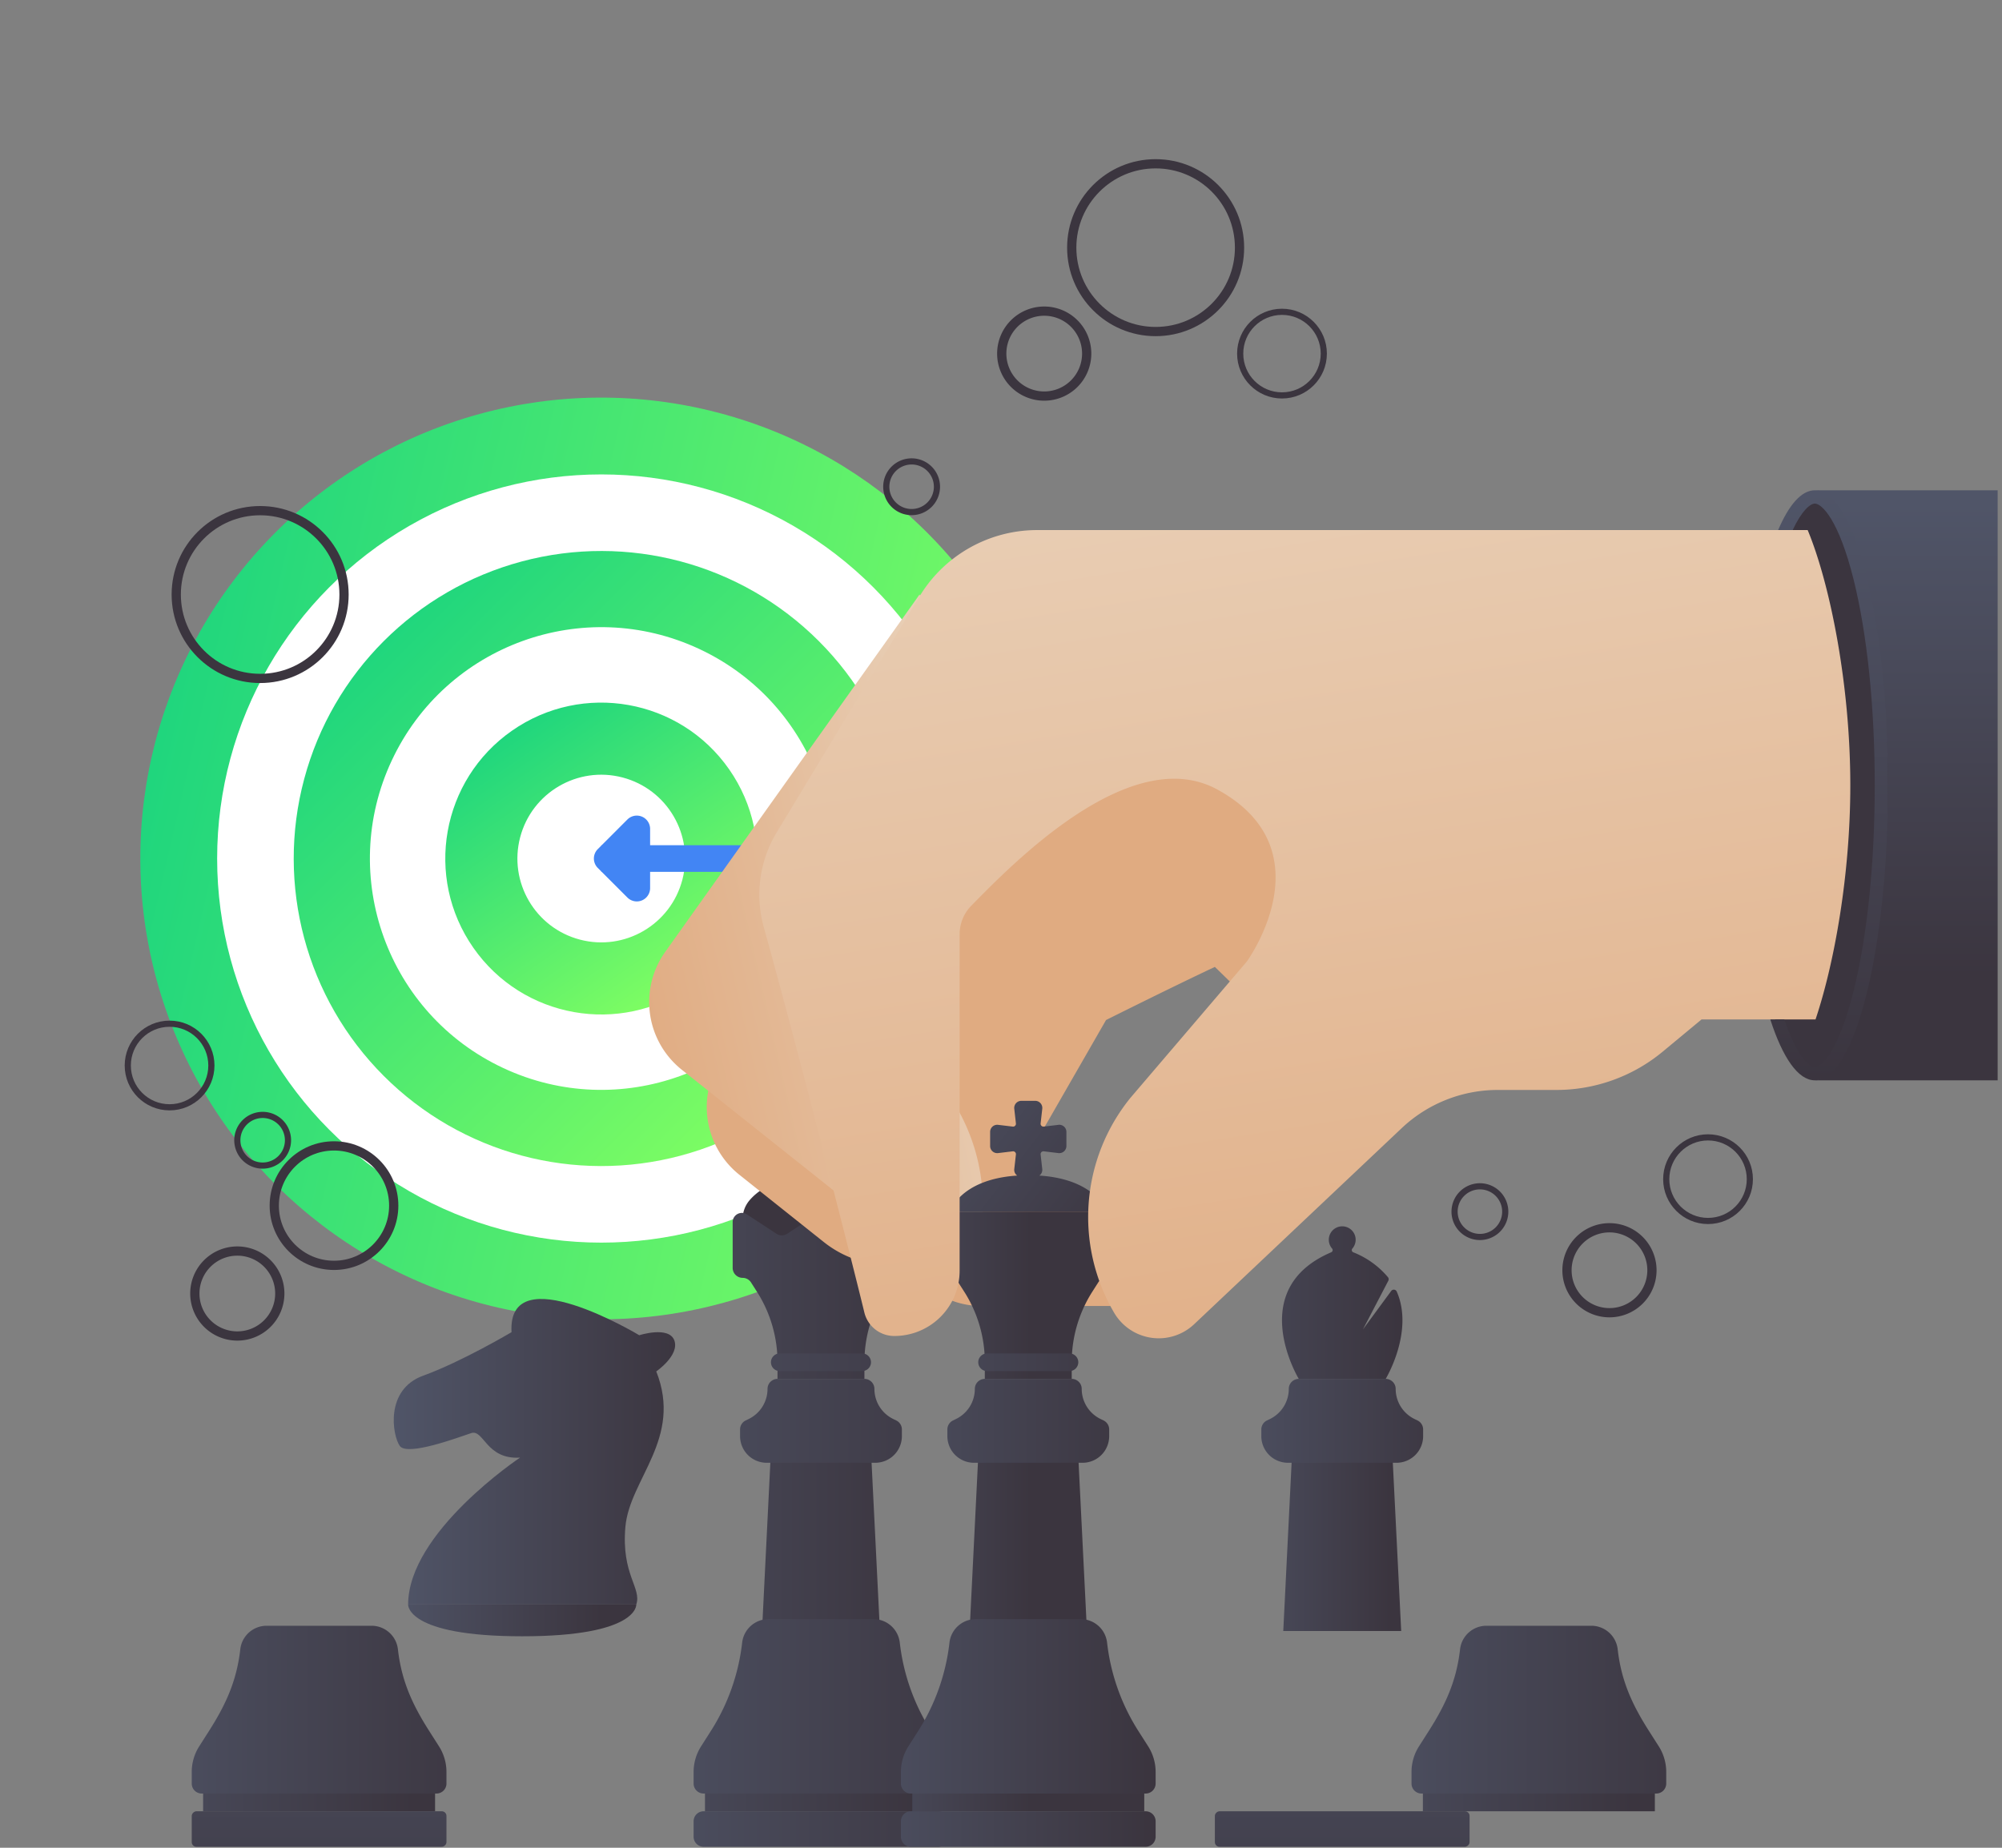 <svg xmlns="http://www.w3.org/2000/svg" xmlns:xlink="http://www.w3.org/1999/xlink" width="650" height="600" viewBox="0 0 650 600">
  <rect x="0" y="0" width="650" height="600" fill="#808080" stroke="none"/>
  <defs>
    <linearGradient id="linear-gradient" x1="0.5" x2="0.5" y2="1" gradientUnits="objectBoundingBox">
      <stop offset="0" stop-color="#20d67d"/>
      <stop offset="1" stop-color="#80fe62"/>
    </linearGradient>
    <linearGradient id="linear-gradient-4" x1="-0.711" y1="0.5" x2="0.907" y2="0.5" gradientUnits="objectBoundingBox">
      <stop offset="0" stop-color="#505568"/>
      <stop offset="1" stop-color="#3b353f"/>
    </linearGradient>
    <linearGradient id="linear-gradient-5" x1="-0.441" y1="0.5" x2="1.192" y2="0.5" xlink:href="#linear-gradient-4"/>
    <linearGradient id="linear-gradient-6" x1="1.42" y1="0.227" x2="-0.039" y2="0.807" gradientUnits="objectBoundingBox">
      <stop offset="0" stop-color="#f0ece1"/>
      <stop offset="0.183" stop-color="#ecdecc"/>
      <stop offset="0.711" stop-color="#e3b996"/>
      <stop offset="0.967" stop-color="#e0ab81"/>
    </linearGradient>
    <linearGradient id="linear-gradient-7" x1="-0.543" y1="0.051" x2="1.216" y2="1.015" xlink:href="#linear-gradient-4"/>
    <linearGradient id="linear-gradient-8" x1="-0.432" y1="0.5" x2="0.513" y2="0.5" xlink:href="#linear-gradient-4"/>
    <linearGradient id="linear-gradient-9" x1="-0.371" y1="0.5" x2="0.972" y2="0.5" xlink:href="#linear-gradient-4"/>
    <linearGradient id="linear-gradient-10" x1="0.171" y1="-1.189" x2="0.678" y2="1.175" gradientUnits="objectBoundingBox">
      <stop offset="0" stop-color="#f0ece1"/>
      <stop offset="1" stop-color="#e0ab81"/>
    </linearGradient>
    <linearGradient id="linear-gradient-11" x1="0.5" y1="0.024" x2="0.5" y2="0.825" xlink:href="#linear-gradient-4"/>
    <linearGradient id="linear-gradient-12" x1="0.5" y1="0" x2="0.5" y2="1" xlink:href="#linear-gradient-4"/>
    <linearGradient id="linear-gradient-13" x1="-0.711" y1="0.5" x2="0.907" y2="0.5" xlink:href="#linear-gradient-4"/>
    <linearGradient id="linear-gradient-16" x1="-6.254" y1="0.5" x2="5.468" y2="0.5" xlink:href="#linear-gradient-4"/>
    <linearGradient id="linear-gradient-21" x1="-0.441" y1="0.5" x2="1.192" y2="0.5" xlink:href="#linear-gradient-4"/>
    <linearGradient id="linear-gradient-29" x1="0" y1="0.5" x2="1" y2="0.5" xlink:href="#linear-gradient-4"/>
    <linearGradient id="linear-gradient-30" x1="-0.115" y1="0.5" x2="0.84" y2="0.5" xlink:href="#linear-gradient-4"/>
    <clipPath id="clip-Artboard_1">
      <rect width="650" height="600"/>
    </clipPath>
  </defs>
  <g id="Artboard_1" data-name="Artboard – 1" clip-path="url(#clip-Artboard_1)">
    <g id="Group_132" data-name="Group 132" transform="translate(-1837 -143)">
      <g id="Group_131" data-name="Group 131" transform="translate(1313.54 -449.181)">
        <g id="Group_130" data-name="Group 130" transform="translate(539.532 645.363)">
          <g id="Group_114" data-name="Group 114" transform="translate(0 46.442)">
            <circle id="Ellipse_12" data-name="Ellipse 12" cx="149.648" cy="149.648" r="149.648" transform="matrix(0.222, -0.975, 0.975, 0.222, 0, 291.817)" fill="url(#linear-gradient)"/>
            <circle id="Ellipse_13" data-name="Ellipse 13" cx="124.726" cy="124.726" r="124.726" transform="translate(54.429 54.429)" fill="#fff"/>
            <circle id="Ellipse_14" data-name="Ellipse 14" cx="99.861" cy="99.861" r="99.861" transform="translate(37.929 179.155) rotate(-45)" fill="url(#linear-gradient)"/>
            <circle id="Ellipse_15" data-name="Ellipse 15" cx="75.111" cy="75.111" r="75.111" transform="translate(79.285 215.341) rotate(-64.918)" fill="#fff"/>
            <circle id="Ellipse_16" data-name="Ellipse 16" cx="50.644" cy="50.644" r="50.644" transform="matrix(0.82, -0.572, 0.572, 0.82, 108.642, 166.604)" fill="url(#linear-gradient)"/>
            <circle id="Ellipse_17" data-name="Ellipse 17" cx="27.232" cy="27.232" r="27.232" transform="matrix(0.253, -0.967, 0.967, 0.253, 145.916, 198.607)" fill="#fff"/>
          </g>
          <path id="Path_76" data-name="Path 76" d="M951.046,752.909H639.568v-5.289a4.321,4.321,0,0,0-7.379-3.056l-8.344,8.345h-.125v.123l-1.141,1.143a4.32,4.32,0,0,0,0,6.112l1.141,1.141v.125h.125l8.344,8.342a4.321,4.321,0,0,0,7.379-3.056v-5.286H951.046Z" transform="translate(-444.565 -531.635)" fill="#4285f4"/>
          <g id="Group_115" data-name="Group 115" transform="translate(209.127 313.969)">
            <path id="Path_77" data-name="Path 77" d="M692.4,813.392c-2.49-3.009-7.683-7-18-8.04a.826.826,0,0,1-.421-1.467,7.535,7.535,0,1,0-9.778.006.823.823,0,0,1-.426,1.461c-10.32,1.037-15.513,5.031-18.005,8.04a9.352,9.352,0,0,0-2.112,5.98v9.391h50.857v-9.391A9.354,9.354,0,0,0,692.4,813.392Z" transform="translate(-627.739 -790.634)" fill="#3b353f"/>
            <path id="Path_78" data-name="Path 78" d="M694.8,938.75H656.514l2.9-58.51H691.9Zm18.513,52.767H638v5.764h75.313ZM646.99,805.807v15.019a3.242,3.242,0,0,0,3.242,3.242h0a3.222,3.222,0,0,1,2.717,1.491l1.928,3.026a42.578,42.578,0,0,1,6.674,22.89h28.217a42.594,42.594,0,0,1,6.676-22.892l1.928-3.024a3.219,3.219,0,0,1,2.717-1.491h0a3.242,3.242,0,0,0,3.242-3.242V805.807l0-.052a2.991,2.991,0,0,0-4.664-2.258l-9.62,6.289a3.053,3.053,0,0,1-3.341,0l-9.373-6.127a3.053,3.053,0,0,0-3.341,0l-9.374,6.127a3.049,3.049,0,0,1-3.339,0l-9.62-6.289a2.993,2.993,0,0,0-4.666,2.258Zm42.778,45.667H661.55v5.405h28.217Z" transform="translate(-634.31 -776.276)" fill="url(#linear-gradient-4)"/>
            <path id="Path_79" data-name="Path 79" d="M716.563,951.675a15.512,15.512,0,0,1,2.431,8.334v3.761a3.242,3.242,0,0,1-3.242,3.242H639.536a3.242,3.242,0,0,1-3.242-3.242v-3.761a15.494,15.494,0,0,1,2.431-8.334l3.166-4.969A67.6,67.6,0,0,0,652.056,918a8.612,8.612,0,0,1,8.567-7.625h34.042A8.608,8.608,0,0,1,703.23,918a67.6,67.6,0,0,0,10.164,28.71Zm2.431,29.382v-5.04a3.242,3.242,0,0,0-3.242-3.242H639.536a3.242,3.242,0,0,0-3.242,3.242v5.04a3.243,3.243,0,0,0,3.242,3.242h76.217A3.243,3.243,0,0,0,718.995,981.057ZM693.883,826.968h0a2.864,2.864,0,0,0-2.866-2.866H664.269a2.865,2.865,0,0,0-2.866,2.866h0a2.867,2.867,0,0,0,2.866,2.866h26.748A2.865,2.865,0,0,0,693.883,826.968Zm1.111,8.647h0a3.242,3.242,0,0,0-3.242-3.242H663.534a3.243,3.243,0,0,0-3.242,3.242h0a10.874,10.874,0,0,1-6.129,9.786l-.957.465a3.237,3.237,0,0,0-1.828,2.916v2.181a8.644,8.644,0,0,0,8.645,8.645h35.244a8.644,8.644,0,0,0,8.645-8.645v-2.181a3.241,3.241,0,0,0-1.828-2.916l-.96-.465A10.878,10.878,0,0,1,694.994,835.615Z" transform="translate(-636.294 -751.77)" fill="url(#linear-gradient-5)"/>
          </g>
          <g id="Group_117" data-name="Group 117" transform="translate(194.697 106.019)">
            <ellipse id="Ellipse_18" data-name="Ellipse 18" cx="27.133" cy="92.465" rx="27.133" ry="92.465" transform="translate(353.875 3.338)" fill="#3b353f"/>
            <path id="Path_80" data-name="Path 80" d="M896.49,726.342H706.931L641.784,844.025a28.1,28.1,0,0,0,7.069,35.581l27.409,21.842a34.806,34.806,0,0,0,21.7,7.59h3.419l9.112,7.26a27.185,27.185,0,0,0,16.944,5.926h57.472a5.655,5.655,0,0,0,5.6-6.642,37.9,37.9,0,0,0-32.307-30.407l-9.086-1.189a38.025,38.025,0,0,0-8.574-6.964l27.372-47.66s21.379-10.687,35.324-17.249c1.5,1.454,2.931,2.853,4.236,4.135a22.768,22.768,0,0,0,15.946,6.523h.106a22.745,22.745,0,0,1,15.935,6.512l.167.162a22.755,22.755,0,0,0,15.935,6.512H896.49Z" transform="translate(-619.574 -657.344)" fill="#e0ab81"/>
            <path id="Path_81" data-name="Path 81" d="M717.4,710.082l-82.575,116.04a28.1,28.1,0,0,0,5.4,38.28l80.712,64.191a9.478,9.478,0,0,0,15.088-5.085h0a62.56,62.56,0,0,0-9.032-50.772l-24.323-35.488,55.209-48.659Z" transform="translate(-629.618 -676.226)" fill="url(#linear-gradient-6)"/>
            <g id="Group_116" data-name="Group 116" transform="translate(81.736 198.261)">
              <path id="Path_82" data-name="Path 82" d="M703.822,810.42a2.266,2.266,0,0,0,.953-2.077l-.538-4.779a.923.923,0,0,1,1.026-1.02l4.761.575a2.308,2.308,0,0,0,2.585-2.291v-4.595a2.308,2.308,0,0,0-2.585-2.291l-4.761.573a.922.922,0,0,1-1.026-1.018l.538-4.779a2.309,2.309,0,0,0-2.3-2.568h-4.5a2.308,2.308,0,0,0-2.293,2.568l.538,4.779a.922.922,0,0,1-1.027,1.018l-4.763-.573a2.306,2.306,0,0,0-2.583,2.291v4.595a2.306,2.306,0,0,0,2.583,2.291l4.763-.575a.923.923,0,0,1,1.027,1.02l-.538,4.779a2.259,2.259,0,0,0,.951,2.077c-18.626,1.215-21.835,11.71-21.835,11.71H725.66S722.448,811.634,703.822,810.42Z" transform="translate(-658.881 -786.151)" fill="url(#linear-gradient-7)"/>
              <path id="Path_83" data-name="Path 83" d="M725.945,940.842H687.658l2.9-58.507h32.482Zm18.513,50.908H669.145v5.764h75.313ZM678.131,806.04v15.019a3.242,3.242,0,0,0,3.242,3.242h0a3.221,3.221,0,0,1,2.717,1.491l1.928,3.026a42.578,42.578,0,0,1,6.674,22.89h28.217a42.594,42.594,0,0,1,6.676-22.892l1.928-3.024a3.221,3.221,0,0,1,2.717-1.491h0a3.242,3.242,0,0,0,3.242-3.242V806.04a3.243,3.243,0,0,0-3.242-3.242H681.373A3.243,3.243,0,0,0,678.131,806.04Zm42.778,45.667H692.692v5.405h28.217Z" transform="translate(-665.451 -766.82)" fill="url(#linear-gradient-8)"/>
              <path id="Path_84" data-name="Path 84" d="M747.705,951.675a15.513,15.513,0,0,1,2.431,8.334v3.761a3.242,3.242,0,0,1-3.242,3.242H670.678a3.242,3.242,0,0,1-3.242-3.242v-3.761a15.494,15.494,0,0,1,2.432-8.334l3.166-4.969A67.6,67.6,0,0,0,683.2,918a8.612,8.612,0,0,1,8.567-7.625h34.042A8.608,8.608,0,0,1,734.372,918a67.6,67.6,0,0,0,10.164,28.71Zm2.431,29.382v-5.04a3.242,3.242,0,0,0-3.242-3.242H670.678a3.242,3.242,0,0,0-3.242,3.242v5.04a3.243,3.243,0,0,0,3.242,3.242h76.217A3.243,3.243,0,0,0,750.137,981.057ZM725.025,826.968h0a2.864,2.864,0,0,0-2.866-2.866H695.411a2.865,2.865,0,0,0-2.866,2.866h0a2.867,2.867,0,0,0,2.866,2.866h26.748A2.865,2.865,0,0,0,725.025,826.968Zm1.111,8.647h0a3.242,3.242,0,0,0-3.242-3.242H694.677a3.243,3.243,0,0,0-3.242,3.242h0a10.874,10.874,0,0,1-6.129,9.786l-.957.465a3.241,3.241,0,0,0-1.828,2.916v2.181a8.644,8.644,0,0,0,8.645,8.645h35.244a8.644,8.644,0,0,0,8.645-8.645v-2.181a3.241,3.241,0,0,0-1.828-2.916l-.958-.465A10.876,10.876,0,0,1,726.136,835.615Z" transform="translate(-667.436 -742.08)" fill="url(#linear-gradient-9)"/>
            </g>
            <path id="Path_85" data-name="Path 85" d="M1000.38,783.275c0-32.717-6.59-65.423-13.841-82.878H736.352a44.618,44.618,0,0,0-38.172,21.52l-46.344,76.6a39.213,39.213,0,0,0-4.206,30.919c8.688,30.926,27.124,102.318,32.631,125.016a9.987,9.987,0,0,0,9.713,7.64h.032a21.175,21.175,0,0,0,21.187-21.17c.006-30.889.006-91.936.006-109.275a13.2,13.2,0,0,1,3.8-9.289c12.913-13.115,51.572-53.243,79.938-37.682,35.9,19.7,9.468,55.866,9.468,55.866l-37.755,44.226a61.458,61.458,0,0,0-5.282,69.787,16.769,16.769,0,0,0,25.989,3.7l67.362-63.645A45.416,45.416,0,0,1,885.909,882.2h19.054A54.07,54.07,0,0,0,939.5,869.736l12.57-10.43h37.02C995.262,840.918,1000.38,812.106,1000.38,783.275Z" transform="translate(-610.399 -687.473)" fill="url(#linear-gradient-10)"/>
            <path id="Path_86" data-name="Path 86" d="M804.73,694.417c9.65,0,23.772,47.9,23.772,95.8s-14.122,95.8-23.772,95.8h59.357V694.417Z" transform="translate(-426.267 -694.417)" fill="url(#linear-gradient-11)"/>
            <path id="Path_87" data-name="Path 87" d="M812.5,694.417c-4.346,0-8.414,4.72-11.919,12.924H805.3c3.05-6.508,5.783-8.6,7.2-8.6,2.235,0,7.75,5.178,12.613,24.779,4.409,17.763,6.836,41.453,6.836,66.7s-2.427,48.94-6.836,66.7c-4.863,19.6-10.378,24.779-12.613,24.779-1.828,0-5.85-3.475-9.914-15.451H798.04c4.007,12.391,9.017,19.773,14.459,19.773,13.128,0,23.772-42.892,23.772-95.8S825.626,694.417,812.5,694.417Z" transform="translate(-434.035 -694.417)" fill="url(#linear-gradient-12)"/>
          </g>
          <g id="Group_119" data-name="Group 119" transform="translate(378.366 345.044)">
            <g id="Group_118" data-name="Group 118" transform="translate(0 49.529)">
              <path id="Path_88" data-name="Path 88" d="M763.163,897.247H724.875l2.9-58.509h32.48Z" transform="translate(-702.668 -815.377)" fill="url(#linear-gradient-13)"/>
              <rect id="Rectangle_108" data-name="Rectangle 108" width="75.313" height="5.762" transform="translate(3.694 134.639)" fill="url(#linear-gradient-13)"/>
              <path id="Path_89" data-name="Path 89" d="M794.869,905.322a15.5,15.5,0,0,1,2.431,8.334v3.761a3.242,3.242,0,0,1-3.242,3.242H717.842a3.242,3.242,0,0,1-3.242-3.242v-3.761a15.513,15.513,0,0,1,2.431-8.334l3.168-4.969a67.6,67.6,0,0,0,10.164-28.71,8.608,8.608,0,0,1,8.565-7.625h34.042a8.612,8.612,0,0,1,8.567,7.625,67.6,67.6,0,0,0,10.164,28.71Z" transform="translate(-714.6 -786.02)" fill="url(#linear-gradient-5)"/>
              <rect id="Rectangle_109" data-name="Rectangle 109" width="11.524" height="82.699" rx="1.5" transform="translate(82.7 140.401) rotate(90)" fill="url(#linear-gradient-16)"/>
              <path id="Path_90" data-name="Path 90" d="M765.2,831.171h0a3.243,3.243,0,0,0-3.242-3.242H733.738a3.242,3.242,0,0,0-3.242,3.242h0a10.878,10.878,0,0,1-6.129,9.786l-.96.465a3.241,3.241,0,0,0-1.828,2.916v2.181a8.644,8.644,0,0,0,8.645,8.645h35.244a8.644,8.644,0,0,0,8.645-8.645v-2.181a3.237,3.237,0,0,0-1.828-2.916l-.958-.465A10.874,10.874,0,0,1,765.2,831.171Z" transform="translate(-706.496 -827.929)" fill="url(#linear-gradient-5)"/>
            </g>
            <path id="Path_91" data-name="Path 91" d="M750.961,838.472l8.243-15.8a1.05,1.05,0,0,0-.1-1.137,28.25,28.25,0,0,0-11.284-8.109.766.766,0,0,1-.283-1.217,4.376,4.376,0,0,0,.9-4.046,4.36,4.36,0,1,0-7.5,4.035.777.777,0,0,1-.283,1.232c-28.146,12.015-10.519,41.107-10.519,41.107h28.217s9.278-15.328,3.6-28.328a1.049,1.049,0,0,0-1.809-.227Z" transform="translate(-702.891 -805.012)" fill="url(#linear-gradient-13)"/>
          </g>
          <g id="Group_122" data-name="Group 122" transform="translate(442.213 408.392)">
            <g id="Group_121" data-name="Group 121" transform="translate(0 31.155)">
              <g id="Group_120" data-name="Group 120">
                <path id="Path_92" data-name="Path 92" d="M792.7,887.8H754.416l2.9-39.058H789.8Z" transform="translate(-732.21 -848.738)" fill="url(#linear-gradient-13)"/>
                <rect id="Rectangle_110" data-name="Rectangle 110" width="75.313" height="5.762" transform="translate(3.693 89.664)" fill="url(#linear-gradient-13)"/>
                <path id="Path_93" data-name="Path 93" d="M824.411,904.161a15.51,15.51,0,0,1,2.429,8.334v3.761A3.24,3.24,0,0,1,823.6,919.5H747.384a3.24,3.24,0,0,1-3.242-3.242v-3.761a15.511,15.511,0,0,1,2.429-8.334l3.168-4.969c5.546-8.7,9.008-16.363,10.164-26.549a8.609,8.609,0,0,1,8.567-7.625h34.04a8.612,8.612,0,0,1,8.567,7.625c1.156,10.186,4.619,17.848,10.164,26.549Z" transform="translate(-744.141 -829.833)" fill="url(#linear-gradient-21)"/>
                <rect id="Rectangle_111" data-name="Rectangle 111" width="11.524" height="82.699" rx="1.5" transform="translate(82.7 95.426) rotate(90)" fill="url(#linear-gradient-16)"/>
              </g>
            </g>
            <path id="Path_94" data-name="Path 94" d="M796.714,837.565v1.72a3.243,3.243,0,0,1-3.242,3.242h-5.278a3.243,3.243,0,0,1-3.242-3.242v-1.72a3.242,3.242,0,0,0-3.242-3.242h-5.278a3.242,3.242,0,0,0-3.242,3.242v1.72a3.242,3.242,0,0,1-3.242,3.242h-5.276a3.242,3.242,0,0,1-3.242-3.242v-1.72a3.242,3.242,0,0,0-3.242-3.242h-5.278a3.242,3.242,0,0,0-3.242,3.242v19.268a8.645,8.645,0,0,0,8.645,8.645h41.513a8.645,8.645,0,0,0,8.645-8.645V837.565a3.242,3.242,0,0,0-3.242-3.242h-5.276A3.24,3.24,0,0,0,796.714,837.565Z" transform="translate(-737.722 -834.323)" fill="url(#linear-gradient-5)"/>
          </g>
          <g id="Group_125" data-name="Group 125" transform="translate(46.181 408.392)">
            <g id="Group_124" data-name="Group 124" transform="translate(0 31.155)">
              <g id="Group_123" data-name="Group 123">
                <path id="Path_95" data-name="Path 95" d="M609.463,887.8H571.175l2.9-39.058h32.48Z" transform="translate(-548.968 -848.738)" fill="url(#linear-gradient-13)"/>
                <rect id="Rectangle_112" data-name="Rectangle 112" width="75.313" height="5.762" transform="translate(3.694 89.664)" fill="url(#linear-gradient-13)"/>
                <path id="Path_96" data-name="Path 96" d="M641.169,904.161a15.493,15.493,0,0,1,2.431,8.334v3.761a3.242,3.242,0,0,1-3.242,3.242H564.142a3.242,3.242,0,0,1-3.242-3.242v-3.761a15.512,15.512,0,0,1,2.432-8.334l3.168-4.969c5.546-8.7,9.008-16.363,10.164-26.549a8.608,8.608,0,0,1,8.565-7.625h34.042a8.612,8.612,0,0,1,8.567,7.625c1.156,10.186,4.619,17.848,10.164,26.549Z" transform="translate(-560.9 -829.833)" fill="url(#linear-gradient-5)"/>
                <rect id="Rectangle_113" data-name="Rectangle 113" width="11.524" height="82.7" rx="1.5" transform="translate(82.701 95.426) rotate(90)" fill="url(#linear-gradient-16)"/>
              </g>
            </g>
            <path id="Path_97" data-name="Path 97" d="M613.471,837.565v1.72a3.242,3.242,0,0,1-3.242,3.242h-5.276a3.242,3.242,0,0,1-3.242-3.242v-1.72a3.242,3.242,0,0,0-3.242-3.242h-5.278a3.242,3.242,0,0,0-3.242,3.242v1.72a3.242,3.242,0,0,1-3.242,3.242h-5.276a3.242,3.242,0,0,1-3.242-3.242v-1.72a3.242,3.242,0,0,0-3.242-3.242h-5.278a3.242,3.242,0,0,0-3.242,3.242v19.268a8.645,8.645,0,0,0,8.645,8.645h41.514a8.645,8.645,0,0,0,8.645-8.645V837.565a3.242,3.242,0,0,0-3.242-3.242h-5.278A3.242,3.242,0,0,0,613.471,837.565Z" transform="translate(-554.479 -834.323)" fill="url(#linear-gradient-5)"/>
          </g>
          <g id="Group_129" data-name="Group 129" transform="translate(111.763 368.619)">
            <path id="Path_98" data-name="Path 98" d="M595.921,915.126h74.073c1.818-5.412-4.915-9.676-3.534-25.228s18.662-28.682,10.022-50.455c0,0,7.6-5.224,5.876-10.041s-11.4-1.708-11.4-1.708-42.854-25.82-41.47-.988c0,0-16.242,9.626-28.684,14.12s-10.022,19.352-7.6,22.808,19.006-2.764,23.154-4.147,4.837,8.641,15.9,7.949C632.247,867.435,595.921,891.635,595.921,915.126Z" transform="translate(-591.244 -815.92)" fill="url(#linear-gradient-29)"/>
            <path id="Path_99" data-name="Path 99" d="M667.482,861.822s.826,10.324-37.035,10.324-37.037-10.324-37.037-10.324Z" transform="translate(-588.732 -762.616)" fill="url(#linear-gradient-30)"/>
            <g id="Group_128" data-name="Group 128" transform="translate(0.364 106.113)">
              <g id="Group_127" data-name="Group 127">
                <g id="Group_126" data-name="Group 126">
                  <rect id="Rectangle_114" data-name="Rectangle 114" width="75.313" height="5.762" transform="translate(3.693 54.48)" fill="url(#linear-gradient-13)"/>
                  <path id="Path_100" data-name="Path 100" d="M671.682,904.161a15.51,15.51,0,0,1,2.429,8.334v3.761a3.24,3.24,0,0,1-3.242,3.242H594.655a3.24,3.24,0,0,1-3.242-3.242v-3.761a15.51,15.51,0,0,1,2.429-8.334l3.168-4.969c5.546-8.7,9.008-16.363,10.164-26.549a8.608,8.608,0,0,1,8.565-7.625h34.042a8.612,8.612,0,0,1,8.567,7.625c1.156,10.186,4.619,17.848,10.164,26.549Z" transform="translate(-591.412 -865.018)" fill="url(#linear-gradient-21)"/>
                  <rect id="Rectangle_115" data-name="Rectangle 115" width="11.524" height="82.7" rx="1.5" transform="translate(82.7 60.242) rotate(90)" fill="url(#linear-gradient-16)"/>
                </g>
              </g>
            </g>
          </g>
          <path id="Path_101" data-name="Path 101" d="M588.949,822.511a13.792,13.792,0,1,1-13.791-13.791A13.791,13.791,0,0,1,588.949,822.511Z" transform="translate(-514.179 -455.663)" fill="none" stroke="#3b353f" stroke-miterlimit="10" stroke-width="3"/>
          <path id="Path_102" data-name="Path 102" d="M710.165,681.294A13.791,13.791,0,1,1,696.374,667.5,13.791,13.791,0,0,1,710.165,681.294Z" transform="translate(-373.414 -619.652)" fill="none" stroke="#3b353f" stroke-miterlimit="10" stroke-width="3"/>
          <path id="Path_103" data-name="Path 103" d="M795.079,819.014a13.791,13.791,0,1,1-13.791-13.791A13.791,13.791,0,0,1,795.079,819.014Z" transform="translate(-274.806 -459.723)" fill="none" stroke="#3b353f" stroke-miterlimit="10" stroke-width="3"/>
          <path id="Path_104" data-name="Path 104" d="M681.69,698.307a8.226,8.226,0,1,1-8.226-8.226A8.224,8.224,0,0,1,681.69,698.307Z" transform="translate(-393.556 -593.433)" fill="none" stroke="#3b353f" stroke-miterlimit="10" stroke-width="2"/>
          <path id="Path_105" data-name="Path 105" d="M767.061,807.217a8.226,8.226,0,1,1-8.226-8.224A8.226,8.226,0,0,1,767.061,807.217Z" transform="translate(-294.417 -466.958)" fill="none" stroke="#3b353f" stroke-miterlimit="10" stroke-width="2"/>
          <path id="Path_106" data-name="Path 106" d="M584.2,796.493a8.225,8.225,0,1,1-8.226-8.226A8.226,8.226,0,0,1,584.2,796.493Z" transform="translate(-506.768 -479.414)" fill="none" stroke="#3b353f" stroke-miterlimit="10" stroke-width="2"/>
          <circle id="Ellipse_19" data-name="Ellipse 19" cx="27.239" cy="27.239" r="27.239" transform="translate(41.149 112.636)" fill="none" stroke="#3b353f" stroke-linecap="round" stroke-linejoin="round" stroke-width="3"/>
          <circle id="Ellipse_20" data-name="Ellipse 20" cx="27.239" cy="27.239" r="27.239" transform="translate(331.894)" fill="none" stroke="#3b353f" stroke-linecap="round" stroke-linejoin="round" stroke-width="3"/>
          <circle id="Ellipse_21" data-name="Ellipse 21" cx="19.394" cy="19.394" r="19.394" transform="translate(72.975 318.912)" fill="none" stroke="#3b353f" stroke-linecap="round" stroke-linejoin="round" stroke-width="3"/>
          <circle id="Ellipse_22" data-name="Ellipse 22" cx="13.573" cy="13.573" r="13.573" transform="translate(25.414 279.234)" fill="none" stroke="#3b353f" stroke-linecap="round" stroke-linejoin="round" stroke-width="2"/>
          <circle id="Ellipse_23" data-name="Ellipse 23" cx="13.573" cy="13.573" r="13.573" transform="translate(386.586 48.069)" fill="none" stroke="#3b353f" stroke-linecap="round" stroke-linejoin="round" stroke-width="2"/>
          <circle id="Ellipse_24" data-name="Ellipse 24" cx="13.573" cy="13.573" r="13.573" transform="translate(524.913 316.145)" fill="none" stroke="#3b353f" stroke-linecap="round" stroke-linejoin="round" stroke-width="2"/>
        </g>
      </g>
    </g>
  </g>
</svg>
